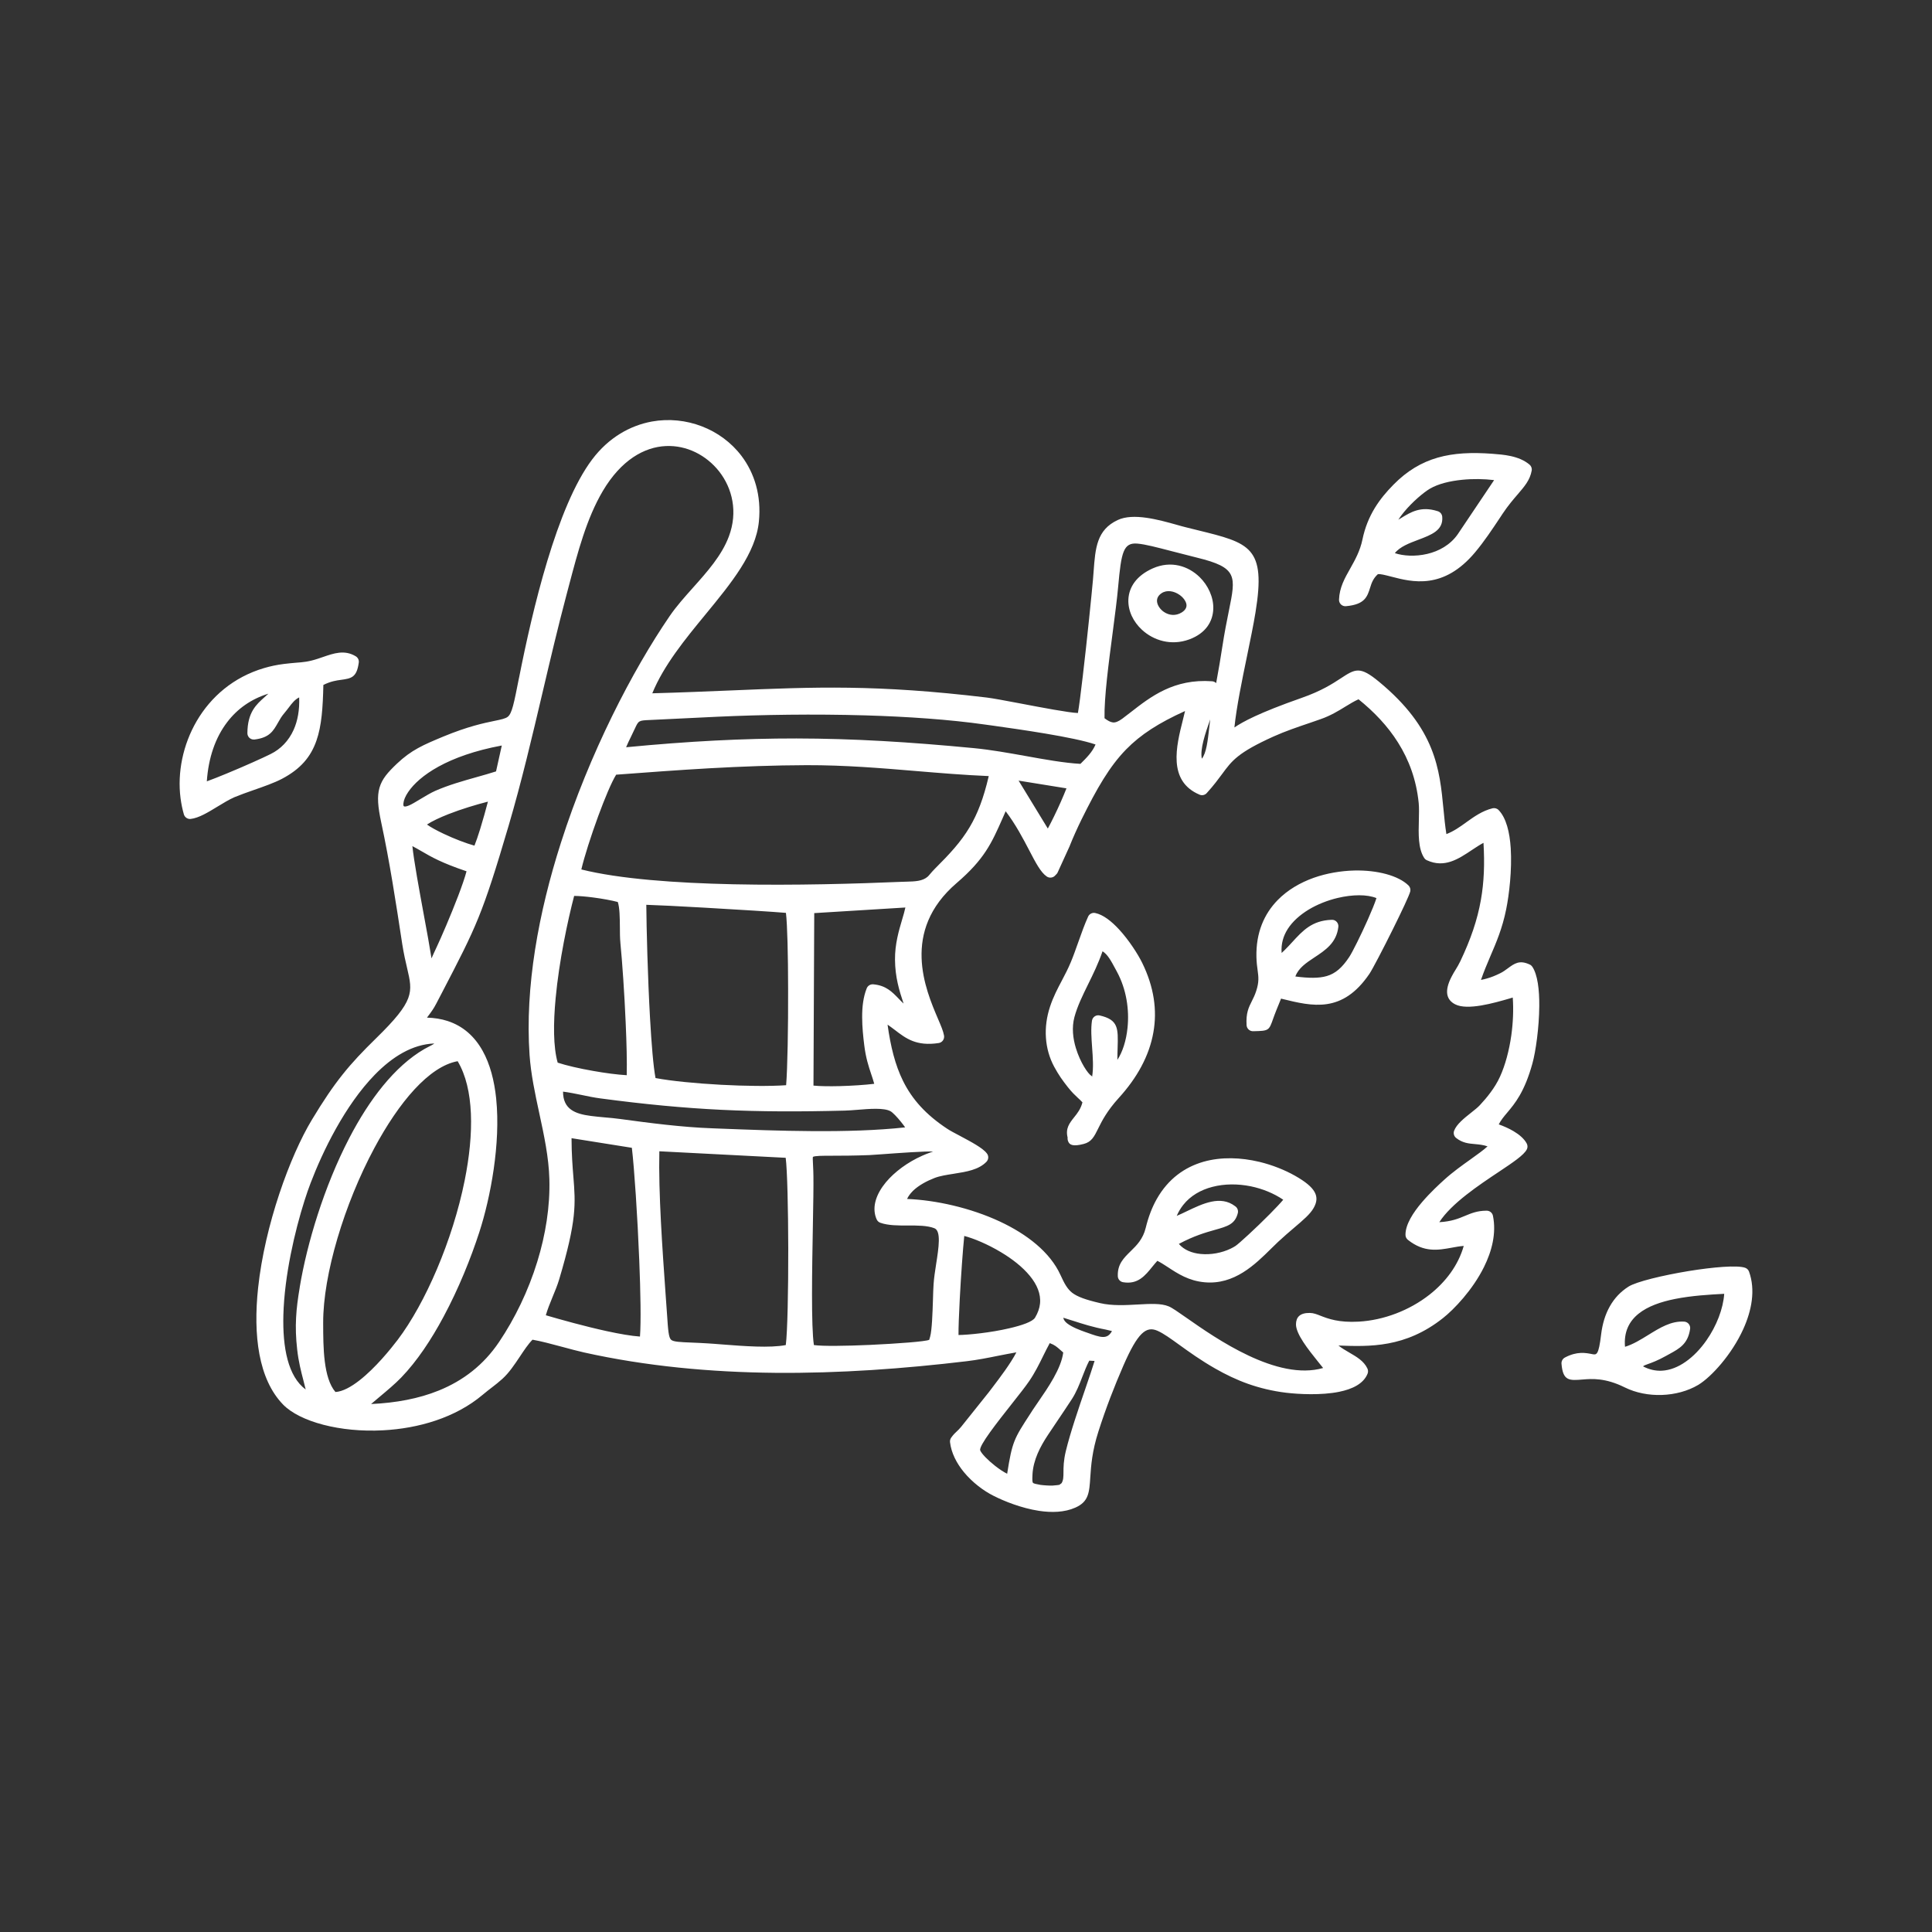 <?xml version="1.0" encoding="UTF-8"?> <svg xmlns="http://www.w3.org/2000/svg" xmlns:xlink="http://www.w3.org/1999/xlink" xmlns:xodm="http://www.corel.com/coreldraw/odm/2003" xml:space="preserve" width="400px" height="400px" version="1.1" style="shape-rendering:geometricPrecision; text-rendering:geometricPrecision; image-rendering:optimizeQuality; fill-rule:evenodd; clip-rule:evenodd" viewBox="0 0 400 400"><rect x="0" y="0" width="400" height="400" fill="#333333" stroke="none"/> <defs> <style type="text/css"> .fil0 {fill:white} </style> </defs> <g id="Слой_x0020_1">  <path class="fil0" d="M219.69 307.15l0.11 -0.09c0.37,-0.64 0.37,-1.3 0.38,-2.19 0,-1.09 0.01,-2.46 0.49,-4.45 0.95,-3.9 2.64,-8.82 4.04,-12.9 0.81,-2.37 1.52,-4.45 1.91,-5.75l-1.1 -0.06c-0.55,1.06 -0.99,2.19 -1.42,3.3 -0.62,1.61 -1.24,3.2 -2.18,4.66 -1.13,1.73 -2.02,3.05 -2.89,4.34l-2.05 3.06c-0.77,1.16 -1.55,2.46 -2.15,3.87 -0.58,1.37 -1,2.84 -1.07,4.41l0 0.02c-0.05,0.97 -0.03,1.48 0.1,1.63 0.12,0.15 0.64,0.27 1.56,0.43 0.27,0.04 0.81,0.09 1.34,0.12 0.48,0.03 0.94,0.04 1.18,0.02l0.11 -0.01c0.78,-0.07 1.14,-0.1 1.27,-0.14 0.03,-0.01 0.15,-0.1 0.36,-0.26l0.01 -0.01zm-13.65 -3.65c0.82,0.64 1.69,1.23 2.48,1.63 1.05,-6.67 1.42,-7.25 4.76,-12.38l0.55 -0.86c0.33,-0.5 0.74,-1.09 1.18,-1.73 1.94,-2.82 4.71,-6.83 5.12,-10.14l-0.66 -0.58c-0.64,-0.57 -1.13,-1 -2.13,-1.36 -0.46,0.83 -0.9,1.72 -1.35,2.63 -0.84,1.71 -1.73,3.51 -2.9,5.22 -0.79,1.16 -2.07,2.78 -3.47,4.55 -3.16,4 -6.98,8.84 -6.68,9.79l0 0.01c0.27,0.69 1.57,2.02 3.1,3.22zm19 -27.6c2.83,1.02 4.19,1.5 5.18,-0.32l-1.31 -0.31c-2.63,-0.49 -4.83,-1.2 -6.54,-1.75 -0.96,-0.31 -1.74,-0.56 -2.23,-0.7 0.08,0.47 0.41,0.88 0.87,1.22 1.01,0.76 2.55,1.34 3.76,1.77l0.27 0.09zm-26.33 -7c-0.17,3.24 -0.28,6.12 -0.26,7.5 2.14,-0.03 6.64,-0.49 10.46,-1.38 2.66,-0.61 4.89,-1.38 5.39,-2.22 0.59,-0.99 0.92,-1.95 1.02,-2.87 0.22,-2.04 -0.64,-3.99 -2.08,-5.75 -1.54,-1.89 -3.73,-3.57 -5.99,-4.92 -2.81,-1.69 -5.69,-2.87 -7.61,-3.37 -0.28,2.69 -0.68,8.19 -0.93,13.01zm-55.46 9.07c0.92,0.04 1.97,0.08 3.07,0.15 1.06,0.06 2.14,0.15 3.29,0.24 4.38,0.34 9.8,0.76 13.08,0.12 0.35,-2.68 0.52,-11.36 0.51,-19.95 -0.02,-8.21 -0.2,-16.26 -0.53,-18.82l-26.16 -1.35c-0.2,8.62 0.64,20.33 1.29,29.53l0.31 4.34c0.21,3.19 0.32,4.7 0.84,5.16 0.48,0.42 1.8,0.48 4.3,0.58zm25.05 -24.41c-0.17,9.18 -0.38,21.1 0.21,24.92 1.75,0.26 6.62,0.19 11.58,-0.03 5.79,-0.27 11.51,-0.7 12.28,-1.05l0.03 -0.05 0.18 -0.63c0.37,-1.34 0.49,-4.84 0.58,-7.67 0.04,-1.29 0.07,-2.45 0.13,-3.19 0.08,-1.26 0.3,-2.68 0.52,-4.1 0.54,-3.45 1.08,-6.91 -0.36,-7.47 -1.46,-0.57 -3.49,-0.57 -5.48,-0.56 -2.04,0 -4.04,0.01 -5.68,-0.56 -0.34,-0.11 -0.64,-0.37 -0.79,-0.72l-0.15 -0.37c-0.82,-2.32 0.1,-4.93 2.06,-7.3 1.8,-2.16 4.52,-4.17 7.55,-5.51 0.52,-0.23 1.04,-0.44 1.55,-0.62l0.68 -0.23c-1.5,-0.11 -7.26,0.31 -10.68,0.56 -1.15,0.08 -2.03,0.15 -2.52,0.17l-0.02 0c-3.2,0.12 -5.66,0.13 -7.51,0.13 -2.36,0 -3.66,0.01 -4.14,0.23 -0.07,0.03 -0.05,0.62 0.02,1.92 0.03,0.57 0.06,1.24 0.07,2.08 0.03,2.05 -0.03,5.76 -0.11,10.05zm-37.48 -15.92l-12.49 -1.99c0.01,3.37 0.21,5.83 0.38,7.96 0.45,5.65 0.72,8.99 -2.94,21.28 -0.36,1.2 -0.87,2.44 -1.39,3.69 -0.52,1.27 -1.04,2.54 -1.37,3.73 3.07,0.9 8.08,2.3 12.62,3.29 2.63,0.57 5.09,1 6.87,1.12 0.23,-3.03 0.12,-9.17 -0.15,-15.81 -0.36,-9.05 -1.02,-18.97 -1.53,-23.27zm-53.31 0.04c-6.24,11.62 -10.62,26.22 -10.6,36.14l0 0.29c0.01,4.79 0.03,11.17 2.54,14.09 1.5,-0.09 3.26,-1.07 4.99,-2.42 3.28,-2.57 6.39,-6.41 7.87,-8.35 5.76,-7.6 11.41,-20.65 13.9,-33.05 1.95,-9.71 1.96,-18.95 -1.46,-24.67 -5.92,1.07 -12.16,8.5 -17.24,17.97zm99.92 -7.9c-0.88,0.07 -1.72,0.14 -2.54,0.16 -9.43,0.24 -17.47,0.22 -25.45,-0.16 -7.98,-0.39 -15.92,-1.14 -25.15,-2.37 -1.34,-0.18 -2.61,-0.44 -3.87,-0.71 -1.29,-0.26 -2.57,-0.53 -3.85,-0.69 0,3.67 2.53,4.61 5.75,5.03 0.91,0.12 1.87,0.21 2.85,0.3 1.08,0.09 2.19,0.19 3.26,0.34 3.1,0.42 6.24,0.84 9.47,1.19 3.18,0.34 6.36,0.62 9.51,0.73l1.51 0.06c11.88,0.46 26.83,1.03 38.48,-0.25 -0.25,-0.36 -0.53,-0.73 -0.83,-1.1 -0.84,-1.05 -1.74,-1.99 -2.2,-2.24 -1.34,-0.75 -4.38,-0.5 -6.94,-0.29zm-62.39 -23.13c-0.49,5.19 -0.51,10.06 0.42,13.36 1.79,0.59 4.52,1.22 7.33,1.71 2.51,0.45 5.04,0.78 6.97,0.89 0.06,-2.76 -0.03,-6.72 -0.22,-10.88 -0.26,-6.07 -0.71,-12.57 -1.09,-16.45l0 -0.03c-0.1,-0.99 -0.11,-2.15 -0.11,-3.34 -0.02,-1.91 -0.03,-3.92 -0.43,-5.16 -1.2,-0.32 -3.17,-0.69 -5.11,-0.94 -1.48,-0.19 -2.91,-0.32 -3.93,-0.32 -1.33,5.08 -3.11,13.44 -3.83,21.16zm-56.37 65.59c-0.18,6.76 0.95,12.74 4.62,15.44l-0.46 -1.83c-0.5,-1.92 -1.02,-3.92 -1.3,-6.43 -0.28,-2.47 -0.34,-4.54 -0.23,-6.59 0.1,-2.02 0.37,-4 0.76,-6.32l0 -0.04c1.5,-9.03 5.04,-20.82 10.25,-30.84 4.14,-7.97 9.38,-14.86 15.55,-18.44 0.4,-0.23 0.74,-0.4 1.05,-0.56 0.38,-0.19 0.72,-0.36 1.01,-0.59 -4.55,0.17 -8.7,2.76 -12.31,6.46 -6.2,6.35 -10.81,15.9 -13.3,22.43 -0.42,1.09 -0.85,2.33 -1.27,3.66 -2.01,6.32 -4.15,15.51 -4.37,23.65zm104.5 -67.6c-0.01,-6.86 -0.16,-13.27 -0.45,-15.64 -2.41,-0.21 -9.83,-0.68 -16.74,-1.07 -5.18,-0.3 -10.03,-0.54 -12.17,-0.6 0.04,4.89 0.29,14.9 0.77,23.42 0.3,5.33 0.68,10.05 1.14,12.45 3.29,0.62 8.38,1.11 13.51,1.39 5.04,0.27 10.11,0.33 13.53,0.09 0.28,-3.4 0.44,-11.99 0.41,-20.04zm23.61 -14.27c0.27,-0.92 0.52,-1.75 0.67,-2.48l-18.87 1.16 -0.16 35.71c1.38,0.14 3.35,0.16 5.41,0.11 2.59,-0.07 5.3,-0.25 7.17,-0.48 -0.18,-0.68 -0.4,-1.32 -0.62,-1.98 -0.54,-1.62 -1.12,-3.35 -1.45,-6.04 -0.21,-1.71 -0.43,-3.73 -0.43,-5.79 -0.01,-2.09 0.23,-4.17 0.93,-5.92 0.19,-0.54 0.74,-0.91 1.34,-0.87 2.64,0.22 3.92,1.55 5.3,2.98 0.32,0.34 0.65,0.68 1.01,1.01 -0.91,-2.7 -1.75,-5.48 -1.78,-9.08 -0.03,-3.22 0.79,-6.01 1.48,-8.33zm-91.92 -4.88c0.76,-2 1.4,-3.84 1.73,-5.1 -5.16,-1.74 -7.27,-2.96 -9.31,-4.15 -0.61,-0.35 -1.21,-0.7 -1.9,-1.06 0.32,3.08 1.37,8.81 2.36,14.19 0.63,3.38 1.22,6.62 1.6,9.05 0.26,-0.59 0.59,-1.34 1.04,-2.28 0.96,-2.04 2.94,-6.62 4.48,-10.65zm-2.04 -16.92c-1.77,0.7 -3.36,1.44 -4.42,2.14 0.82,0.59 2.07,1.26 3.44,1.91 2.21,1.05 4.68,1.99 6.39,2.46 0.34,-0.83 0.75,-2.05 1.17,-3.39 0.59,-1.91 1.18,-4.04 1.62,-5.72 -2.41,0.61 -5.5,1.54 -8.2,2.6zm125.4 0.47c0.98,-1.99 1.96,-4.24 2.58,-5.82l-9.91 -1.6 6.05 9.92c0.37,-0.68 0.82,-1.55 1.28,-2.5zm-71.28 -9.98c-6.38,0.36 -12.86,0.84 -19.37,1.33 -0.96,1.53 -2.37,4.92 -3.72,8.59 -1.49,4.06 -2.88,8.41 -3.49,11.03 7.86,1.97 19.52,2.81 31.49,3.07 12.63,0.27 25.62,-0.12 34.86,-0.51l1.01 -0.03c1.76,-0.05 3.26,-0.1 4.33,-1.02 0.15,-0.13 0.33,-0.34 0.54,-0.59 0.25,-0.3 0.55,-0.65 0.99,-1.09 3.05,-3.04 5.35,-5.52 7.16,-8.56 1.64,-2.75 2.9,-6 3.97,-10.6 -5.16,-0.22 -10.06,-0.63 -14.98,-1.04 -7.4,-0.62 -14.83,-1.24 -22.73,-1.22 -6.69,0.02 -13.37,0.27 -20.06,0.64zm-48.25 1.83c1.38,-0.39 2.74,-0.77 4.01,-1.18l1.19 -5.36c-11.29,2.1 -17.13,6.31 -19.38,9.63 -0.61,0.9 -0.92,1.69 -0.98,2.3 -0.04,0.35 -0.01,0.57 0.08,0.64 0.14,0.11 0.48,0.08 1.02,-0.14l0.05 -0.02c0.51,-0.21 1.37,-0.72 2.29,-1.28 1.07,-0.64 2.21,-1.33 3.14,-1.74 2.73,-1.2 5.7,-2.04 8.58,-2.85zm31.92 -8.3c-0.35,0.71 -0.69,1.4 -0.98,2.12 12.98,-1.25 24.16,-1.83 35.26,-1.82 11.69,0.02 23.28,0.71 36.81,2.01 3.41,0.33 7.05,0.98 10.63,1.62 3.99,0.72 7.92,1.43 11.35,1.63l0.03 -0.02c1.25,-1.24 2.43,-2.4 3.11,-3.99 -4.45,-1.54 -15.81,-3.14 -21.5,-3.94l-1.39 -0.19c-7.39,-1.05 -16.02,-1.64 -24.78,-1.9 -10.63,-0.31 -21.47,-0.14 -30.57,0.28l-14.08 0.68c-2.28,0.1 -2.29,0.11 -3.08,1.83l-0.11 0.22c-0.27,0.6 -0.48,1.04 -0.7,1.47zm122.44 7.63c-0.81,1.09 -1.73,2.35 -3.19,3.96 -0.36,0.42 -0.97,0.58 -1.5,0.35 -6.66,-2.81 -4.82,-10.08 -3.45,-15.51l0.44 -1.81c-5.46,2.47 -9.18,4.86 -12.21,7.96 -3.42,3.51 -6.02,8 -9.26,14.57 -0.41,0.83 -0.84,1.76 -1.25,2.67 -0.4,0.89 -0.78,1.78 -1.09,2.56l-0.06 0.17 -2.5 5.48c-0.05,0.11 -0.11,0.21 -0.19,0.3 -0.17,0.19 -0.27,0.29 -0.45,0.46 -0.44,0.38 -1.11,0.44 -1.62,0.09 -1.25,-0.85 -2.29,-2.85 -3.62,-5.4 -1.26,-2.41 -2.8,-5.37 -4.89,-8.11l-0.69 1.58c-2.22,5.01 -3.69,8.33 -9.44,13.27 -11.64,9.97 -6.46,22.08 -3.89,28.1 0.62,1.45 1.11,2.59 1.25,3.44l0.02 0.09c0.1,0.73 -0.39,1.4 -1.11,1.51 -4.64,0.71 -6.81,-0.96 -9.11,-2.73 -0.48,-0.36 -0.97,-0.73 -1.48,-1.08 0.63,4.54 1.57,8.34 3.19,11.63 1.89,3.83 4.74,7.01 9.15,9.92 0.58,0.39 1.6,0.93 2.69,1.5l0.07 0.04c2.17,1.16 4.62,2.45 5.45,3.56 0.42,0.51 0.39,1.26 -0.08,1.75 -1.6,1.65 -4.13,2.06 -6.68,2.46l-0.11 0.02c-1.42,0.22 -2.84,0.44 -3.93,0.86 -1.63,0.63 -3.32,1.53 -4.51,2.69l-0.06 0.07c-0.48,0.48 -0.88,1.02 -1.14,1.59 5.98,0.24 13.12,1.84 19.18,4.66 5.66,2.64 10.43,6.36 12.58,11.08 0.8,1.76 1.41,2.89 2.43,3.69 1.09,0.83 2.78,1.44 5.79,2.14 2.48,0.58 5.31,0.42 7.81,0.28 2.55,-0.14 4.8,-0.27 6.38,0.39 0.71,0.29 1.95,1.16 3.65,2.35 6.17,4.32 18.8,13.15 28.32,10.41l-1.08 -1.34c-1.98,-2.47 -4.58,-5.71 -4.54,-7.74 0.02,-1.46 0.84,-2.35 2.86,-2.32 0.78,0.01 1.44,0.27 2.29,0.61 1.48,0.57 3.68,1.43 7.86,1.19 5.17,-0.3 10.47,-2.32 14.63,-5.58 3.36,-2.64 5.96,-6.09 7.09,-10.09 -0.81,0.05 -1.62,0.2 -2.42,0.35 -2.91,0.53 -5.79,1.05 -9.15,-1.62 -0.3,-0.25 -0.49,-0.61 -0.49,-1.03 -0.02,-2.12 1.57,-4.6 3.42,-6.76 1.73,-2.03 3.68,-3.81 4.6,-4.64 1.78,-1.62 3.72,-2.99 5.44,-4.22 1.45,-1.04 2.74,-1.96 3.53,-2.7 -0.91,-0.31 -1.75,-0.39 -2.52,-0.46 -1.4,-0.12 -2.64,-0.23 -3.96,-1.26 -0.45,-0.34 -0.65,-0.95 -0.44,-1.51 0.5,-1.35 2.07,-2.59 3.52,-3.74 0.72,-0.57 1.4,-1.11 1.81,-1.56 0.74,-0.79 1.51,-1.68 2.23,-2.66 0.72,-0.97 1.4,-2.05 1.94,-3.24 1.08,-2.37 1.89,-5.38 2.34,-8.55 0.36,-2.6 0.48,-5.3 0.3,-7.83l-0.63 0.19c-3.25,0.94 -8.75,2.53 -11.3,1.21 -1.75,-0.9 -2.33,-2.65 -0.73,-5.73 0.29,-0.57 0.57,-1.03 0.86,-1.49 0.32,-0.53 0.64,-1.06 0.95,-1.71 2.14,-4.51 3.52,-8.52 4.25,-12.67 0.65,-3.66 0.8,-7.45 0.54,-11.83 -0.78,0.41 -1.59,0.95 -2.39,1.48 -2.83,1.89 -5.69,3.79 -9.32,2.13 -0.23,-0.1 -0.43,-0.27 -0.57,-0.49 -1.26,-1.92 -1.18,-4.98 -1.1,-7.83 0.03,-1.28 0.06,-2.52 -0.03,-3.51 -0.48,-4.8 -2.01,-8.94 -4.28,-12.54 -2.15,-3.43 -4.98,-6.38 -8.18,-8.96 -0.85,0.37 -1.73,0.91 -2.67,1.48 -1.49,0.92 -3.13,1.92 -5.2,2.64l-2.19 0.76c-2.51,0.85 -5.11,1.73 -7.53,2.82 -7.39,3.34 -8.61,4.99 -10.63,7.74zm-22.67 -29.35c-0.85,6.43 -1.79,13.55 -1.7,17.83 0.66,0.5 1.2,0.8 1.69,0.86l0.03 0.01c0.53,0.06 1.14,-0.18 1.94,-0.76 0.63,-0.47 1.2,-0.92 1.79,-1.37 4.09,-3.19 8.92,-6.96 16.82,-6.39 0.32,0.02 0.62,0.16 0.84,0.38l0.12 -0.66c0.4,-2.22 0.8,-4.45 1.16,-6.87 0.44,-2.9 0.94,-5.38 1.36,-7.46 1.46,-7.2 1.82,-8.93 -6.58,-10.98 -1.94,-0.48 -3.71,-0.94 -5.28,-1.35 -3.15,-0.82 -5.45,-1.42 -7.05,-1.56 -2.94,-0.27 -3.37,1.74 -4.01,8.85 -0.23,2.59 -0.67,5.93 -1.13,9.47zm19.99 19.71l0.19 -1.64c-1.03,2.94 -2.15,6.2 -1.73,8.14 0.93,-1.16 1.22,-3.68 1.54,-6.5zm-161.63 59.65l-0.34 0.46c1.56,0.04 2.98,0.28 4.25,0.69 3.27,1.06 5.62,3.24 7.25,6.14 1.56,2.77 2.44,6.21 2.83,9.94l0 0.04c0.95,9.25 -1.17,20.44 -3.49,27.6 -1.76,5.43 -4.29,11.7 -7.39,17.48 -2.56,4.79 -5.52,9.24 -8.77,12.61 -1.25,1.3 -2.97,2.74 -4.57,4.08l-1.68 1.42c5.12,-0.24 9.85,-1.1 14.05,-2.81 4.99,-2.03 9.24,-5.26 12.47,-10.07 3.24,-4.82 6.03,-10.54 7.9,-16.63 1.7,-5.53 2.65,-11.35 2.49,-17.05 -0.12,-4.53 -1.11,-9.12 -2.09,-13.66 -0.87,-4.04 -1.73,-8.04 -2.01,-12.06 -0.97,-14.07 1.85,-29.44 6.5,-43.95 5.91,-18.49 14.78,-35.63 22.53,-46.94 1.36,-1.99 3.07,-3.9 4.81,-5.85 2.92,-3.27 5.96,-6.67 7.43,-10.62 1.89,-5.04 0.73,-9.95 -2.04,-13.47 -1.32,-1.67 -3,-3.03 -4.89,-3.95 -1.88,-0.91 -3.97,-1.38 -6.12,-1.28 -4.48,0.2 -9.26,2.9 -13.05,9.3 -3.36,5.69 -5.17,12.59 -7.02,19.6l-0.54 2.04c-1.73,6.53 -3.32,13.26 -4.9,19.99 -2.18,9.27 -4.36,18.53 -7.02,27.59 -5.49,18.63 -6.66,20.87 -13.8,34.61l-1.2 2.3c-0.54,1.05 -1.07,1.76 -1.59,2.45zm27.69 68.63c-2.23,-0.6 -4.51,-1.21 -6.18,-1.49 -0.91,0.92 -1.76,2.21 -2.63,3.52 -1.1,1.64 -2.21,3.32 -3.61,4.59 -0.8,0.72 -1.4,1.18 -2.07,1.7l-0.04 0.03c-0.57,0.44 -1.2,0.92 -1.96,1.56 -5.66,4.78 -13.35,6.98 -20.64,7.36 -8.85,0.48 -17.22,-1.77 -20.69,-5.33 -5.11,-5.26 -6.22,-14.39 -5.17,-24.17 1.39,-13 6.6,-27.29 11.13,-34.79 2.39,-3.96 4.31,-6.81 6.35,-9.36 2.04,-2.57 4.17,-4.8 6.96,-7.53 7.98,-7.8 7.58,-9.48 6.42,-14.46 -0.33,-1.39 -0.7,-3.01 -1.02,-5.03l-0.05 -0.33c-1.26,-8.26 -2.57,-16.81 -4.31,-24.89 -0.7,-3.28 -0.86,-5.35 -0.36,-7.11l0.02 -0.07c0.54,-1.83 1.7,-3.14 3.6,-4.95 1.49,-1.41 2.85,-2.39 4.38,-3.23 1.48,-0.82 3.13,-1.51 5.24,-2.39 5.09,-2.1 8.35,-2.78 10.53,-3.23 1.42,-0.29 2.32,-0.48 2.8,-0.86 0.87,-0.7 1.26,-2.67 2.31,-7.99l0.04 -0.16c1.38,-7 3.33,-15.83 5.83,-24.1 2.52,-8.35 5.62,-16.16 9.3,-21.04 3.4,-4.51 7.83,-7.01 12.37,-7.84 3.5,-0.63 7.08,-0.25 10.31,0.99 3.24,1.24 6.13,3.35 8.25,6.16 2.65,3.52 4.12,8.15 3.58,13.56 -0.65,6.56 -5.7,12.72 -11.06,19.24 -4.22,5.13 -8.63,10.51 -11.01,16.32 5.98,-0.16 11.3,-0.39 16.24,-0.59 17.42,-0.73 30.19,-1.26 53.02,1.47 1.25,0.15 3.79,0.63 6.65,1.17 4.72,0.9 10.4,1.98 12.21,2.03 0.23,-1.24 0.6,-4.15 1.01,-7.64 0.89,-7.49 1.89,-17.5 2.1,-19.88l0.14 -1.79c0.36,-4.86 0.64,-8.6 4.98,-10.64 3.23,-1.53 8.5,-0.06 12.25,0.99 0.63,0.18 1.19,0.34 1.84,0.5l2.46 0.61c10.84,2.66 14.19,3.48 11.99,17 -0.43,2.64 -1.08,5.77 -1.75,9.03 -1.05,5.08 -2.17,10.5 -2.62,14.81 1.69,-1.14 4.96,-2.98 13.92,-6.12 4.12,-1.44 6.42,-2.95 8,-3.98 3.12,-2.05 4.04,-2.65 8,0.62 11.77,9.72 12.57,18.15 13.37,26.43 0.16,1.71 0.33,3.42 0.6,5.13 1.5,-0.57 2.79,-1.49 4.06,-2.4l0.06 -0.05c1.68,-1.2 3.31,-2.36 5.42,-2.89 0.44,-0.11 0.93,0.01 1.27,0.36 1.58,1.63 2.3,4.6 2.51,7.91 0.28,4.43 -0.32,9.59 -0.94,12.63 -0.79,3.93 -2.04,6.85 -3.28,9.73 -0.67,1.59 -1.35,3.17 -1.94,4.9 0.43,-0.08 0.83,-0.18 1.22,-0.29 0.93,-0.26 1.81,-0.62 2.76,-1.09 0.58,-0.28 1.08,-0.65 1.54,-0.99 1.41,-1.04 2.46,-1.81 4.58,-0.81 0.21,0.09 0.39,0.25 0.53,0.45 1.09,1.63 1.47,4.76 1.44,8.15 -0.03,4.4 -0.73,9.39 -1.42,11.88 -1.64,5.93 -3.62,8.28 -5.26,10.23 -0.66,0.78 -1.25,1.49 -1.71,2.38 1.03,0.37 2.1,0.84 3.05,1.4 1.2,0.71 2.22,1.57 2.75,2.57 0.19,0.37 0.21,0.82 0.01,1.21 -0.6,1.18 -2.86,2.69 -5.72,4.6 -4.22,2.81 -9.88,6.57 -12.4,10.47 2.52,-0.14 3.99,-0.75 5.3,-1.3 1.34,-0.56 2.55,-1.06 4.4,-1.08 0.67,-0.05 1.28,0.4 1.41,1.06 0.73,3.62 -0.22,7.3 -1.86,10.61 -2.36,4.76 -6.22,8.78 -8.49,10.57 -7.79,6.17 -15.18,5.91 -21.63,5.68l-0.01 0c0.68,0.54 1.45,0.99 2.19,1.42 1.59,0.92 3.06,1.78 3.79,3.3 0.17,0.34 0.2,0.74 0.05,1.11 -0.83,2.07 -3.13,3.19 -5.89,3.75 -3.71,0.75 -8.36,0.5 -10.98,0.19 -2.87,-0.35 -5.46,-0.99 -7.88,-1.84 -2.41,-0.86 -4.63,-1.93 -6.78,-3.16 -3,-1.71 -5.4,-3.44 -7.41,-4.89 -1.83,-1.32 -3.32,-2.4 -4.56,-2.94 -2.33,-1.02 -4.06,0.36 -7.03,7.15 -0.97,2.24 -1.86,4.39 -2.72,6.65 -0.86,2.25 -1.67,4.54 -2.47,7.04 -1.33,4.13 -1.53,7.16 -1.68,9.39 -0.21,3.31 -0.34,5.16 -3.11,6.39 -2.23,0.99 -4.9,1.06 -7.54,0.66 -3.6,-0.55 -7.19,-1.99 -9.39,-3.11 -2.08,-1.04 -4.39,-2.78 -6.15,-4.92 -1.49,-1.82 -2.6,-3.94 -2.86,-6.19 -0.03,-0.31 0.04,-0.63 0.23,-0.91 0.48,-0.68 0.83,-1 1.22,-1.36 0.24,-0.23 0.51,-0.48 0.87,-0.92l5.73 -7.17 0.76 -1c1.48,-1.95 3.72,-4.89 4.93,-7.23 -1.21,0.2 -2.48,0.46 -3.78,0.71 -2.11,0.43 -4.31,0.86 -6.47,1.12 -12.99,1.55 -26.36,2.53 -39.72,2.41 -13.36,-0.13 -26.68,-1.36 -39.55,-4.22 -1.4,-0.32 -2.93,-0.73 -4.48,-1.15zm128.54 -29.39c-0.53,0.67 -0.98,1.42 -1.34,2.26 0.64,-0.26 1.34,-0.6 2.05,-0.94 3.34,-1.6 7.02,-3.37 10.04,-1.06 0.45,0.29 0.69,0.86 0.56,1.42 -0.58,2.31 -2.1,2.74 -4.81,3.5 -1.8,0.51 -4.25,1.2 -7.4,2.89 1.08,1.26 2.73,1.91 4.52,2.08 2.11,0.21 4.38,-0.23 6.18,-1.09l0.1 -0.05c0.35,-0.17 0.67,-0.35 0.94,-0.53 0.61,-0.39 4.24,-3.7 7.11,-6.61 1.17,-1.19 2.2,-2.27 2.76,-2.95 -1.98,-1.34 -4.31,-2.28 -6.73,-2.78 -2.68,-0.54 -5.45,-0.53 -7.94,0.12 -2.41,0.62 -4.55,1.85 -6.04,3.74zm-6.35 12.74c-1.54,1.91 -3.04,3.77 -6.09,3.26 -0.61,-0.1 -1.08,-0.61 -1.1,-1.25 -0.09,-2.47 1.19,-3.73 2.69,-5.2 1.18,-1.15 2.53,-2.48 3.09,-4.81 0.56,-2.3 1.33,-4.28 2.28,-5.96 2.39,-4.23 5.85,-6.62 9.67,-7.72 3.73,-1.06 7.8,-0.88 11.53,0.01l0.06 0.01c2.71,0.66 5.25,1.68 7.36,2.87 4.35,2.46 5.2,4.33 3.87,6.67 -0.71,1.27 -2.15,2.49 -4.02,4.08 -1.01,0.86 -2.16,1.84 -3.35,2.95 -0.37,0.34 -0.87,0.83 -1.39,1.35l-0.03 0.03c-3.34,3.3 -7.64,7.55 -13.8,6.98 -3.28,-0.3 -5.54,-1.78 -7.58,-3.12 -0.76,-0.49 -1.49,-0.97 -2.19,-1.32 -0.34,0.36 -0.67,0.77 -1,1.17zm-191.58 -112.7c-2.44,3.18 -3.89,7.37 -4.22,12.26 1.13,-0.41 2.6,-0.99 4.14,-1.63l0.07 -0.03c3.54,-1.46 7.46,-3.22 9.01,-4 2.07,-1.02 3.73,-2.73 4.76,-5.02 0.83,-1.86 1.24,-4.11 1.14,-6.7 -0.88,0.43 -1.48,1.2 -2.11,2.04 -0.32,0.41 -0.63,0.83 -0.94,1.19 -0.59,0.68 -0.97,1.35 -1.31,1.96 -1.01,1.78 -1.78,3.15 -4.89,3.53l-0.17 0c-0.73,0 -1.31,-0.6 -1.3,-1.33 0.03,-4.32 1.85,-5.93 3.56,-7.45 0.27,-0.23 0.54,-0.47 0.79,-0.71 -3.54,1.08 -6.42,3.11 -8.53,5.89zm-2.03 17.5c-1.95,1.19 -3.86,2.35 -5.52,2.54 -0.62,0.08 -1.23,-0.31 -1.42,-0.94 -0.31,-1.07 -0.54,-2.2 -0.69,-3.35 -0.68,-5.27 0.47,-11.06 3.36,-16 2.91,-4.97 7.58,-9.07 13.93,-10.94 1.28,-0.38 2.63,-0.67 4.07,-0.85 1.11,-0.14 1.88,-0.2 2.56,-0.26 1.47,-0.11 2.59,-0.2 4.46,-0.81l1.04 -0.35c2.31,-0.8 4.53,-1.58 6.86,-0.17 0.43,0.26 0.7,0.77 0.62,1.31 -0.43,3.11 -1.56,3.27 -3.71,3.57 -0.91,0.12 -2.1,0.29 -3.62,1.05 -0.11,4.74 -0.36,8.45 -1.43,11.52 -1.18,3.38 -3.29,5.89 -7.15,7.92 -1.6,0.84 -3.78,1.6 -5.9,2.34 -1.4,0.49 -2.78,0.98 -3.93,1.46 -1.08,0.47 -2.32,1.22 -3.53,1.96zm180.98 55.75c0.07,0.04 0.1,0.1 0.12,0.17 0.31,-1.86 0.15,-4.01 0,-6.06 -0.14,-1.98 -0.28,-3.88 -0.03,-5.54l0.02 -0.1c0.16,-0.71 0.87,-1.16 1.58,-0.99 3.89,0.89 3.83,2.66 3.71,6.74 -0.02,0.72 -0.05,1.53 -0.05,2.46 1.07,-1.63 1.83,-3.98 2.1,-6.63 0.39,-3.71 -0.2,-7.94 -2.19,-11.62l-0.23 -0.43c-1.04,-1.93 -1.69,-3.14 -2.75,-3.81 -0.86,2.5 -1.95,4.73 -3,6.86 -1.13,2.3 -2.21,4.5 -2.82,6.76 -0.58,2.16 -0.31,4.43 0.3,6.43 0.92,3.01 2.5,5.31 3.21,5.74l0.03 0.02zm-3.57 8.52c0.62,-0.77 1.34,-1.68 1.69,-3.05 -0.33,-0.36 -0.64,-0.65 -0.95,-0.93 -0.61,-0.57 -1.22,-1.14 -2.06,-2.2 -0.53,-0.67 -0.99,-1.28 -1.43,-1.92l-0.07 -0.1c-0.45,-0.66 -0.87,-1.36 -1.33,-2.2 -1,-1.85 -1.58,-3.9 -1.72,-6.02 -0.15,-2.12 0.14,-4.31 0.85,-6.45 0.67,-2.03 1.55,-3.7 2.45,-5.4 0.64,-1.22 1.29,-2.46 1.86,-3.83 0.51,-1.22 1.02,-2.66 1.53,-4.1 0.67,-1.89 1.34,-3.78 2.05,-5.32 0.25,-0.54 0.85,-0.86 1.46,-0.73 1.64,0.33 3.39,1.71 4.97,3.43 2.03,2.21 3.87,5.08 4.75,6.87 2.47,5.02 3.13,9.84 2.33,14.38 -0.86,4.92 -3.41,9.48 -7.17,13.61 -2.42,2.66 -3.48,4.75 -4.21,6.22l-0.03 0.07c-0.87,1.75 -1.4,2.81 -3.01,3.23 -2.26,0.59 -2.98,0.21 -3.25,-0.59l-0.05 -0.15c-0.06,-0.24 -0.07,-0.42 -0.04,-0.57 -0.47,-1.91 0.35,-2.95 1.38,-4.25zm71.16 -119.5c-1.78,0.67 -3.75,1.41 -4.79,2.74 1.75,0.59 4.23,0.74 6.71,0.16 2.38,-0.56 4.72,-1.82 6.29,-4.04l7.55 -11.24c-2.06,-0.25 -4.37,-0.29 -6.57,-0.07 -2.57,0.25 -4.99,0.84 -6.69,1.83 -1.3,0.76 -3.61,2.69 -5.39,4.84 -0.44,0.53 -0.84,1.07 -1.18,1.6l0.47 -0.28c2.09,-1.3 4.19,-2.59 7.63,-1.5 0.53,0.14 0.94,0.59 0.99,1.17 0.24,2.81 -2.21,3.73 -5.02,4.79zm-9.89 9.83c-0.62,1.97 -1.12,3.53 -4.98,3.89l-0.21 0.01c-0.73,-0.02 -1.3,-0.64 -1.27,-1.37 0.09,-2.49 1.16,-4.4 2.35,-6.49 0.96,-1.72 2.01,-3.58 2.5,-5.95 0.52,-2.53 1.42,-4.65 2.54,-6.5 1.12,-1.84 2.45,-3.4 3.85,-4.82 2.84,-2.9 5.84,-4.67 9.22,-5.64 3.33,-0.95 7.01,-1.11 11.29,-0.79 1.17,0.09 2.5,0.19 3.82,0.48 1.41,0.31 2.78,0.84 3.88,1.77 0.34,0.29 0.53,0.76 0.44,1.24 -0.36,1.96 -1.45,3.22 -2.94,4.96 -0.9,1.04 -1.96,2.28 -3.08,3.96l-0.54 0.82c-1.62,2.43 -3.25,4.89 -5.14,7.15 -6.57,7.86 -13.06,6.18 -17.39,5.05 -1.25,-0.32 -2.27,-0.59 -2.76,-0.5 -0.99,0.89 -1.31,1.87 -1.58,2.73zm-17.08 70.73c-0.92,1.44 -1.41,3.1 -1.26,4.96l0.6 -0.57c0.58,-0.57 1.08,-1.12 1.56,-1.64 2.19,-2.39 4.11,-4.5 8.13,-4.65 0.09,-0.01 0.19,-0.01 0.29,0 0.72,0.08 1.24,0.74 1.16,1.46 -0.38,3.3 -2.67,4.82 -5.01,6.36 -1.61,1.07 -3.25,2.15 -3.89,3.91 2.79,0.36 4.86,0.39 6.51,-0.09 1.8,-0.53 3.19,-1.75 4.64,-3.94 0.65,-0.97 2.42,-4.53 3.87,-7.79 0.78,-1.76 1.45,-3.4 1.77,-4.41 -1.95,-0.79 -4.94,-0.76 -8.03,-0.03 -2.07,0.49 -4.17,1.31 -6,2.41 -1.79,1.09 -3.33,2.44 -4.34,4.02zm-3.01 18.55c-0.88,2.5 -0.89,2.54 -4.09,2.61l-0.02 0c-0.73,0.04 -1.35,-0.51 -1.4,-1.24 -0.15,-2.53 0.43,-3.68 1.13,-5.07 0.29,-0.57 0.6,-1.2 0.87,-2.04 0.61,-1.87 0.47,-2.91 0.29,-4.24 -0.11,-0.77 -0.22,-1.62 -0.25,-2.76 -0.12,-5.09 1.63,-8.96 4.39,-11.79 2.06,-2.11 4.66,-3.61 7.44,-4.61 2.74,-0.97 5.67,-1.45 8.43,-1.52 4.79,-0.11 9.14,1.06 11.22,3.09 0.32,0.31 0.47,0.77 0.37,1.23 -0.18,0.77 -1.81,4.23 -3.6,7.83 -1.99,4.02 -4.23,8.31 -4.85,9.23 -5.61,8.26 -11.79,6.74 -18.07,5.2l-0.23 -0.06 -0.51 1.26c-0.29,0.7 -0.58,1.41 -0.84,2.11l-0.28 0.77zm83.17 58.05c-5.76,1.15 -10.87,3.7 -10.33,9.9 1.66,-0.5 3.26,-1.49 4.8,-2.44 2.44,-1.51 4.77,-2.95 7.46,-2.77l0.1 0.01c0.72,0.1 1.22,0.77 1.12,1.49 -0.44,3.08 -2.16,4.05 -4.29,5.21l-0.69 0.38c-1.76,0.98 -2.95,1.41 -3.8,1.71 -0.44,0.16 -0.74,0.26 -0.97,0.46 1.32,0.69 2.63,0.96 3.9,0.9 1.7,-0.09 3.38,-0.77 4.92,-1.85 1.61,-1.12 3.08,-2.67 4.31,-4.43 2.09,-2.99 3.47,-6.55 3.68,-9.64 -3,0.16 -6.72,0.37 -10.21,1.07zm-19.06 16.67c-2.8,0.23 -4.13,0.34 -4.42,-3.28 -0.03,-0.51 0.22,-1.01 0.71,-1.27 2.51,-1.33 4.31,-0.97 5.66,-0.7 0.88,0.17 1.32,0.26 1.83,-4.04 0.27,-2.25 0.87,-4.2 1.8,-5.84 0.95,-1.7 2.24,-3.06 3.86,-4.09 1.6,-1.03 7.11,-2.35 12.45,-3.23 5.05,-0.82 10.08,-1.26 11.72,-0.68 0.36,0.13 0.66,0.41 0.8,0.8 1.37,3.8 0.55,8.06 -1.21,11.93 -2.38,5.24 -6.58,9.84 -9.23,11.47l-0.08 0.05c-2.16,1.28 -4.83,1.99 -7.53,2.08 -2.66,0.09 -5.37,-0.42 -7.67,-1.56 -4.06,-2.02 -6.87,-1.79 -8.69,-1.64zm-83.53 -162.47c-1.1,-0.76 -2.56,-1.07 -3.68,-0.33 -0.82,0.54 -1.06,1.25 -0.92,1.93 0.06,0.35 0.23,0.7 0.46,1.03 0.24,0.35 0.57,0.67 0.93,0.92 1.01,0.69 2.4,0.92 3.71,0.1 0.81,-0.51 1.06,-1.13 0.95,-1.71 -0.06,-0.33 -0.23,-0.67 -0.46,-0.99 -0.25,-0.35 -0.6,-0.68 -0.99,-0.95zm-10.56 0.93c0.13,-2.48 1.63,-4.88 5.06,-6.4 3.76,-1.66 7.32,-0.49 9.68,1.8 0.89,0.87 1.61,1.91 2.1,3.02 0.5,1.13 0.77,2.33 0.74,3.51 -0.07,2.64 -1.53,5.11 -4.97,6.38 -3.76,1.38 -7.41,0.22 -9.8,-1.99 -0.9,-0.83 -1.63,-1.82 -2.12,-2.88 -0.5,-1.1 -0.75,-2.27 -0.69,-3.44z"></path> </g> </svg> 